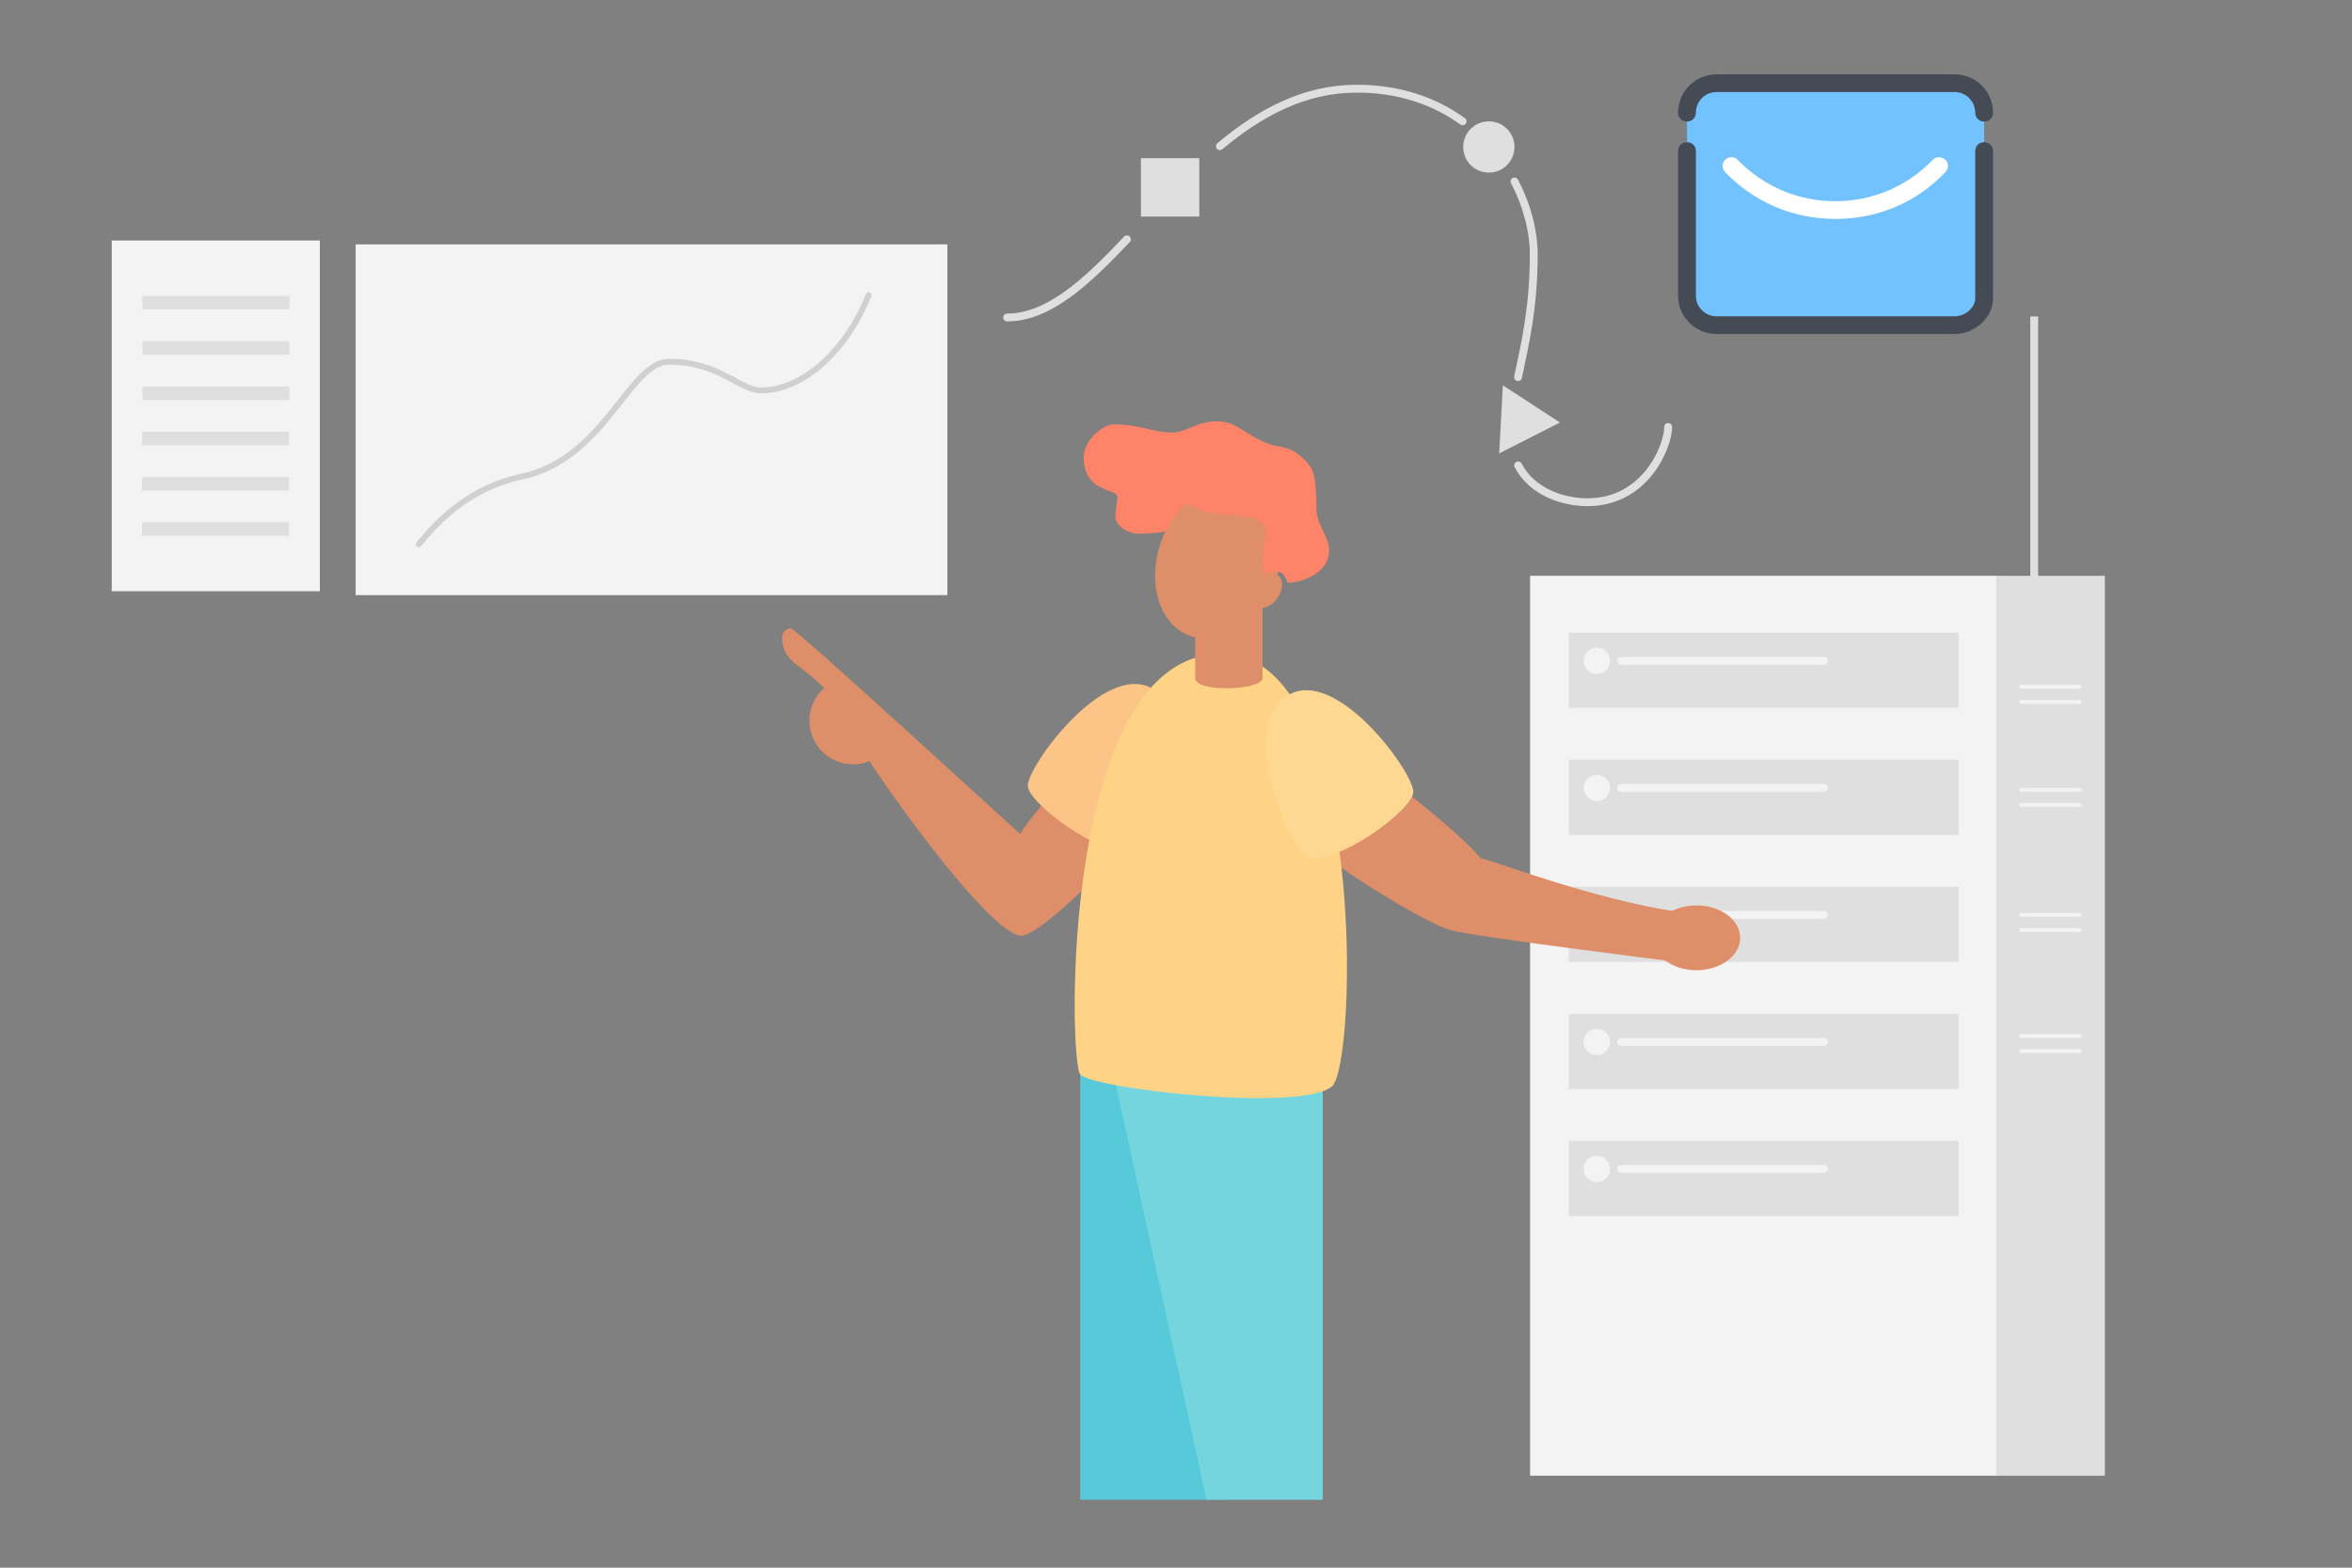 <?xml version="1.0" encoding="UTF-8" standalone="no"?>
<svg
   xmlns:dc="http://purl.org/dc/elements/1.1/"
   xmlns:cc="http://creativecommons.org/ns#"
   xmlns:rdf="http://www.w3.org/1999/02/22-rdf-syntax-ns#"
   xmlns:svg="http://www.w3.org/2000/svg"
   xmlns="http://www.w3.org/2000/svg"
   xmlns:sodipodi="http://sodipodi.sourceforge.net/DTD/sodipodi-0.dtd"
   xmlns:inkscape="http://www.inkscape.org/namespaces/inkscape"
   id="Vector"
   viewBox="0 0 1200 800"
   version="1.1"
   sodipodi:docname="shine_business.svg"
   inkscape:version="0.92.5 (2060ec1f9f, 2020-04-08)"
   width="1200"
   height="800">
  <rect x="0" y="0" width="1200" height="800" fill="#808080" stroke="none"/>
  <sodipodi:namedview
     pagecolor="#ffffff"
     bordercolor="#666666"
     borderopacity="1"
     objecttolerance="10"
     gridtolerance="10"
     guidetolerance="10"
     inkscape:pageopacity="0"
     inkscape:pageshadow="2"
     inkscape:window-width="1920"
     inkscape:window-height="964"
     id="namedview149"
     showgrid="false"
     inkscape:zoom="0.27812867"
     inkscape:cx="-342.44329"
     inkscape:cy="543.58524"
     inkscape:window-x="0"
     inkscape:window-y="27"
     inkscape:window-maximized="1"
     inkscape:current-layer="Vector" />
  <defs
     id="defs4">
    <style
       id="style2">.cls-1{fill:#f3f3f3;}.cls-2{fill:#dfdfdf;}.cls-13,.cls-16,.cls-17,.cls-18,.cls-3,.cls-4{fill:none;}.cls-16,.cls-3,.cls-4{stroke:#f3f3f3;}.cls-13,.cls-16,.cls-18,.cls-3,.cls-4{stroke-linecap:round;stroke-linejoin:round;}.cls-17,.cls-18,.cls-3{stroke-width:4px;}.cls-4{stroke-width:2px;}.cls-5{fill:#d0d0d0;}.cls-6{fill:#de8e68;}.cls-7{fill:#56cad8;}.cls-8{fill:#74d5de;}.cls-9{fill:#fcc486;}.cls-10{fill:#fed385;}.cls-11{fill:#fd8369;}.cls-12{fill:#fed892;}.cls-13{stroke:#d0d0d0;}.cls-13,.cls-16{stroke-width:3px;}.cls-14{fill:#dedede;}.cls-15{fill:#fff;}.cls-17,.cls-18{stroke:#dfdfdf;}.cls-17{stroke-miterlimit:10;}</style>
  </defs>
  <title
     id="title6">Artboard 1</title>
  <rect
     class="cls-1"
     x="-1019.102"
     y="-753.051"
     width="238.44"
     height="459.21"
     transform="scale(-1)"
     id="rect8"
     style="fill:#f3f3f3" />
  <rect
     class="cls-2"
     x="-1073.912"
     y="-753.051"
     width="55.46"
     height="459.21"
     transform="scale(-1)"
     id="rect10"
     style="fill:#dfdfdf" />
  <rect
     class="cls-2"
     x="-999.342"
     y="-361.231"
     width="198.93"
     height="38.35"
     transform="scale(-1)"
     id="rect12"
     style="fill:#dfdfdf" />
  <circle
     class="cls-1"
     cx="814.712"
     cy="337.251"
     r="6.73"
     id="circle14"
     style="fill:#f3f3f3" />
  <line
     class="cls-3"
     x1="930.652"
     y1="337.251"
     x2="827.092"
     y2="337.251"
     id="line16"
     style="fill:none;stroke:#f3f3f3;stroke-width:4px;stroke-linecap:round;stroke-linejoin:round" />
  <rect
     class="cls-2"
     x="-999.342"
     y="-426.051"
     width="198.93"
     height="38.35"
     transform="scale(-1)"
     id="rect18"
     style="fill:#dfdfdf" />
  <circle
     class="cls-1"
     cx="814.712"
     cy="402.071"
     r="6.73"
     id="circle20"
     style="fill:#f3f3f3" />
  <line
     class="cls-3"
     x1="930.652"
     y1="402.071"
     x2="827.092"
     y2="402.071"
     id="line22"
     style="fill:none;stroke:#f3f3f3;stroke-width:4px;stroke-linecap:round;stroke-linejoin:round" />
  <rect
     class="cls-2"
     x="-999.342"
     y="-490.881"
     width="198.93"
     height="38.35"
     transform="scale(-1)"
     id="rect24"
     style="fill:#dfdfdf" />
  <circle
     class="cls-1"
     cx="814.712"
     cy="466.881"
     r="6.73"
     id="circle26"
     style="fill:#f3f3f3" />
  <line
     class="cls-3"
     x1="930.652"
     y1="466.881"
     x2="827.092"
     y2="466.881"
     id="line28"
     style="fill:none;stroke:#f3f3f3;stroke-width:4px;stroke-linecap:round;stroke-linejoin:round" />
  <rect
     class="cls-2"
     x="-999.342"
     y="-555.691"
     width="198.93"
     height="38.35"
     transform="scale(-1)"
     id="rect30"
     style="fill:#dfdfdf" />
  <circle
     class="cls-1"
     cx="814.712"
     cy="531.701"
     r="6.73"
     id="circle32"
     style="fill:#f3f3f3" />
  <line
     class="cls-3"
     x1="930.652"
     y1="531.701"
     x2="827.092"
     y2="531.701"
     id="line34"
     style="fill:none;stroke:#f3f3f3;stroke-width:4px;stroke-linecap:round;stroke-linejoin:round" />
  <rect
     class="cls-2"
     x="-999.342"
     y="-620.511"
     width="198.93"
     height="38.35"
     transform="scale(-1)"
     id="rect36"
     style="fill:#dfdfdf" />
  <circle
     class="cls-1"
     cx="814.712"
     cy="596.521"
     r="6.73"
     id="circle38"
     style="fill:#f3f3f3" />
  <line
     class="cls-3"
     x1="930.652"
     y1="596.521"
     x2="827.092"
     y2="596.521"
     id="line40"
     style="fill:none;stroke:#f3f3f3;stroke-width:4px;stroke-linecap:round;stroke-linejoin:round" />
  <line
     class="cls-4"
     x1="1061.092"
     y1="350.471"
     x2="1031.252"
     y2="350.471"
     id="line42"
     style="fill:none;stroke:#f3f3f3;stroke-width:2px;stroke-linecap:round;stroke-linejoin:round" />
  <line
     class="cls-4"
     x1="1061.092"
     y1="358.201"
     x2="1031.252"
     y2="358.201"
     id="line44"
     style="fill:none;stroke:#f3f3f3;stroke-width:2px;stroke-linecap:round;stroke-linejoin:round" />
  <line
     class="cls-4"
     x1="1061.092"
     y1="403.021"
     x2="1031.252"
     y2="403.021"
     id="line46"
     style="fill:none;stroke:#f3f3f3;stroke-width:2px;stroke-linecap:round;stroke-linejoin:round" />
  <line
     class="cls-4"
     x1="1061.092"
     y1="410.741"
     x2="1031.252"
     y2="410.741"
     id="line48"
     style="fill:none;stroke:#f3f3f3;stroke-width:2px;stroke-linecap:round;stroke-linejoin:round" />
  <line
     class="cls-4"
     x1="1061.092"
     y1="466.881"
     x2="1031.252"
     y2="466.881"
     id="line50"
     style="fill:none;stroke:#f3f3f3;stroke-width:2px;stroke-linecap:round;stroke-linejoin:round" />
  <line
     class="cls-4"
     x1="1061.092"
     y1="474.611"
     x2="1031.252"
     y2="474.611"
     id="line52"
     style="fill:none;stroke:#f3f3f3;stroke-width:2px;stroke-linecap:round;stroke-linejoin:round" />
  <line
     class="cls-4"
     x1="1061.092"
     y1="528.671"
     x2="1031.252"
     y2="528.671"
     id="line54"
     style="fill:none;stroke:#f3f3f3;stroke-width:2px;stroke-linecap:round;stroke-linejoin:round" />
  <line
     class="cls-4"
     x1="1061.092"
     y1="536.391"
     x2="1031.252"
     y2="536.391"
     id="line56"
     style="fill:none;stroke:#f3f3f3;stroke-width:2px;stroke-linecap:round;stroke-linejoin:round" />
  <path
     class="cls-6"
     d="m 710.832,398.921 c 4,3.31 32.71,25.1 44.47,38.89 10.91,3 58.19,21 99.55,27.32 -0.13,5.83 -3.12,25.25 -3.12,25.25 0,0 -99.55,-12.37 -111.55,-15.66 -12,-3.29 -58.76,-31.67 -69,-42.4 13.65,-14.44 39.65,-33.4 39.65,-33.4 z"
     id="path62"
     inkscape:connector-curvature="0"
     style="fill:#de8e68" />
  <ellipse
     class="cls-6"
     cx="865.532"
     cy="478.571"
     rx="22.3"
     ry="16.54"
     id="ellipse64"
     style="fill:#de8e68" />
  <polygon
     class="cls-7"
     points="613.18,785.24 576.29,782.89 576.29,999.96 650.07,999.96 "
     id="polygon66"
     transform="translate(-25.168,-234.609)"
     style="fill:#56cad8" />
  <polygon
     class="cls-8"
     points="592.83,780.67 700.05,791.48 700.05,999.96 640.75,999.96 "
     id="polygon68"
     transform="translate(-25.168,-234.609)"
     style="fill:#74d5de" />
  <path
     class="cls-6"
     d="m 535.962,405.661 c -3.37,3.65 -12.91,15.43 -15.43,19.92 -6.45,-5.61 -114.47,-104.93 -117,-104.93 a 4.57,4.57 0 0 0 -4.49,4.21 c 0,13.16 9.6,13.81 21.52,26.45 25,44.87 84.89,126.17 100.52,126.17 9,0 46.57,-36.68 46.57,-41.49 0,-4.81 -31.69,-30.33 -31.69,-30.33 z"
     id="path70"
     inkscape:connector-curvature="0"
     style="fill:#de8e68" />
  <path
     class="cls-9"
     d="m 588.392,351.641 c -25,-15.1 -64.77,40.28 -64,49.54 0.77,9.26 37.5,36.21 52.84,33.21 10.06,-2 37.29,-67 11.16,-82.75 z"
     id="path72"
     inkscape:connector-curvature="0"
     style="fill:#fcc486" />
  <path
     class="cls-10"
     d="m 623.312,333.661 c 74.15,0 69.31,210.22 56.17,220.84 -16.35,13.22 -122.47,1 -128.36,-6.22 -5.89,-7.22 -10.22,-214.62 72.19,-214.62 z"
     id="path74"
     inkscape:connector-curvature="0"
     style="fill:#fed385" />
  <path
     class="cls-6"
     d="m 644.152,346.051 c 0,6.2 -34.37,7.53 -34.37,0 v -42.2 h 34.37 z"
     id="path76"
     inkscape:connector-curvature="0"
     style="fill:#de8e68" />
  <ellipse
     class="cls-6"
     cx="-37.192"
     cy="683.27"
     rx="41.37"
     ry="30.79"
     transform="rotate(-68.43)"
     id="ellipse78"
     style="fill:#de8e68" />
  <ellipse
     class="cls-6"
     cx="131.149"
     cy="700.76"
     rx="9.833"
     ry="6.874"
     transform="rotate(-54.395)"
     id="ellipse80"
     style="fill:#de8e68;stroke-width:0.996" />
  <path
     class="cls-11"
     d="m 678.122,280.711 c 0,-5.73 -5.35,-12 -6.36,-19.25 -0.52,-3.65 0.61,-18.84 -3.65,-24 -8.85,-10.65 -14.08,-8.47 -20.85,-11 -11.8,-4.31 -16.32,-11.46 -26.06,-11.46 -11.06,0 -15.53,5.73 -23.45,5.73 -9.06,0 -16.48,-4.17 -29.19,-4.17 -6.78,0 -15.64,8.86 -15.64,16.68 0,18.48 17.2,15.83 17.2,20.33 0,3.12 -1,5.6 -1,9.9 0,5.6 7.3,8.86 11.47,8.86 12.7,0 14.38,-1.55 14.38,-1.55 a 59.87,59.87 0 0 1 9.57,-13.83 c 0.51,-0.54 8.76,5.29 22.23,5.74 11.05,0.37 18.82,2.5 18.82,7.65 0,3.63 -1.33,14.42 -1.25,17.46 0.08,3.04 1.16,5 1.84,5 0.68,0 1.06,-1 5.3,-1 4.55,0 4.9,5.59 5.69,5.59 4.53,0.1 20.95,-3.61 20.95,-16.68 z"
     id="path82"
     inkscape:connector-curvature="0"
     style="fill:#fd8369" />
  <path
     class="cls-12"
     d="m 657.062,354.821 c 25,-15.11 64.78,40.28 64,49.53 -0.78,9.25 -37.46,36.2 -52.81,33.21 -10.08,-1.96 -37.31,-66.96 -11.19,-82.74 z"
     id="path84"
     inkscape:connector-curvature="0"
     style="fill:#fed892" />
  <path
     class="cls-6"
     d="m 423.162,349.111 a 22.24,22.24 0 1 0 31.55,29.42 z"
     id="path86"
     inkscape:connector-curvature="0"
     style="fill:#de8e68" />
  <rect
     class="cls-1"
     x="181.452"
     y="124.706"
     width="301.9"
     height="178.99"
     id="rect88"
     style="fill:#f3f3f3" />
  <rect
     class="cls-1"
     x="57.002"
     y="122.716"
     width="106.18"
     height="178.99"
     id="rect90"
     style="fill:#f3f3f3" />
  <path
     class="cls-13"
     d="m 213.702,277.696 c 8.78,-10.54 24.36,-28.45 52.7,-34.54 42.34,-9.11 54.59,-58.56 74.94,-58.56 25.54,0 36.3,14.64 46.84,14.64 21.16,0 43.39,-19.62 55,-48.6"
     id="path92"
     inkscape:connector-curvature="0"
     style="fill:none;stroke:#d0d0d0;stroke-width:3px;stroke-linecap:round;stroke-linejoin:round" />
  <rect
     class="cls-14"
     x="72.672"
     y="151.036"
     width="74.99"
     height="6.86"
     id="rect94"
     style="fill:#dedede" />
  <rect
     class="cls-14"
     x="72.672"
     y="174.136"
     width="74.99"
     height="6.86"
     id="rect96"
     style="fill:#dedede" />
  <rect
     class="cls-14"
     x="72.672"
     y="197.236"
     width="74.99"
     height="6.86"
     id="rect98"
     style="fill:#dedede" />
  <rect
     class="cls-14"
     x="72.502"
     y="220.336"
     width="74.99"
     height="6.86"
     id="rect100"
     style="fill:#dedede" />
  <rect
     class="cls-14"
     x="72.502"
     y="243.436"
     width="74.99"
     height="6.86"
     id="rect102"
     style="fill:#dedede" />
  <rect
     class="cls-14"
     x="72.502"
     y="266.536"
     width="74.99"
     height="6.86"
     id="rect104"
     style="fill:#dedede" />
  <line
     class="cls-17"
     x1="1037.862"
     y1="161.501"
     x2="1037.862"
     y2="298.591"
     id="line132"
     style="fill:none;stroke:#dfdfdf;stroke-width:4px;stroke-miterlimit:10" />
  <path
     class="cls-18"
     d="m 774.562,237.471 c 7.14,13.75 23.06,18.81 35.39,18.81 29.78,0 41.15,-28.69 41.15,-38.39"
     id="path134"
     inkscape:connector-curvature="0"
     style="fill:none;stroke:#dfdfdf;stroke-width:4px;stroke-linecap:round;stroke-linejoin:round" />
  <path
     class="cls-18"
     d="m 772.682,92.591 c 6.58,12.51 9.84,25.74 9.84,37.3 0,27.38 -4.57,46.15 -8,62.57"
     id="path136"
     inkscape:connector-curvature="0"
     style="fill:none;stroke:#dfdfdf;stroke-width:4px;stroke-linecap:round;stroke-linejoin:round" />
  <path
     class="cls-18"
     d="m 622.392,74.591 c 20.16,-16.83 42.82,-29.34 69.79,-29.34 22.16,0 40.15,6.6 54.07,16.67"
     id="path138"
     inkscape:connector-curvature="0"
     style="fill:none;stroke:#dfdfdf;stroke-width:4px;stroke-linecap:round;stroke-linejoin:round" />
  <path
     class="cls-18"
     d="m 513.832,162.011 c 21.13,0 40.46,-18 61.13,-39.87"
     id="path140"
     inkscape:connector-curvature="0"
     style="fill:none;stroke:#dfdfdf;stroke-width:4px;stroke-linecap:round;stroke-linejoin:round" />
  <rect
     class="cls-2"
     x="582.102"
     y="80.721"
     width="29.78"
     height="29.78"
     id="rect142"
     style="fill:#dfdfdf" />
  <circle
     class="cls-2"
     cx="759.612"
     cy="75.001"
     r="13.08"
     id="circle144"
     style="fill:#dfdfdf" />
  <polygon
     class="cls-2"
     points="821.07,450.22 791.93,431.24 790.06,465.97 "
     id="polygon146"
     transform="translate(-25.168,-234.609)"
     style="fill:#dfdfdf" />
  <g
     transform="matrix(1.516,0,0,1.506,839.481,7.805)"
     style="fill:#ffffff;stroke:none;stroke-width:1px"
     id="g20">
    <g
       style="fill:#ffffff;stroke:none;stroke-width:1px"
       id="g4">
      <path
         inkscape:connector-curvature="0"
         d="m 24,105 h 80 c 5.5,0 10,-4.5 10,-10 V 33 c 0,-5.5 -4.5,-10 -10,-10 H 24 c -5.5,0 -10,4.5 -10,10 v 62 c 0,5.5 4.5,10 10,10 z"
         style="fill:#71c2ff;stroke:none;stroke-width:1px"
         id="path2" />
    </g>
    <g
       style="fill:#ffffff;stroke:none;stroke-width:1px"
       id="g14">
      <g
         style="fill:#ffffff;stroke:none;stroke-width:1px"
         id="g8">
        <path
           inkscape:connector-curvature="0"
           d="M 104,108 H 24 C 16.8,108 11,102.2 11,95 V 46 c 0,-1.7 1.3,-3 3,-3 1.7,0 3,1.3 3,3 v 49 c 0,3.9 3.1,7 7,7 h 80 c 3.9,0 7,-3.2 7,-6 V 46 c 0,-1.7 1.3,-3 3,-3 1.7,0 3,1.3 3,3 v 50 c 0,6.4 -6.1,12 -13,12 z"
           style="fill:#444b54;stroke:none;stroke-width:1px"
           id="path6" />
      </g>
      <g
         style="fill:#ffffff;stroke:none;stroke-width:1px"
         id="g12">
        <path
           inkscape:connector-curvature="0"
           d="M 64,69 C 49.8,69 36.6,63.4 26.8,53.1 25.7,51.9 25.7,50 26.9,48.9 c 1.2,-1.1 3.1,-1.1 4.2,0.1 8.7,9 20.3,14 32.8,14 12.5,0 24.2,-5 32.8,-14 1.1,-1.2 3,-1.2 4.2,-0.1 1.2,1.1 1.2,3 0.1,4.2 C 91.4,63.4 78.2,69 64,69 Z"
           style="fill:#ffffff;stroke:none;stroke-width:1px"
           id="path10" />
      </g>
    </g>
    <g
       style="fill:#ffffff;stroke:none;stroke-width:1px"
       id="g18">
      <path
         inkscape:connector-curvature="0"
         d="m 114,36 c -1.7,0 -3,-1.3 -3,-3 0,-3.9 -3.1,-7 -7,-7 H 24 c -3.9,0 -7,3.1 -7,7 0,1.7 -1.3,3 -3,3 -1.7,0 -3,-1.3 -3,-3 0,-7.2 5.8,-13 13,-13 h 80 c 7.2,0 13,5.8 13,13 0,1.7 -1.3,3 -3,3 z"
         style="fill:#444b54;stroke:none;stroke-width:1px"
         id="path16" />
    </g>
  </g>
</svg>
